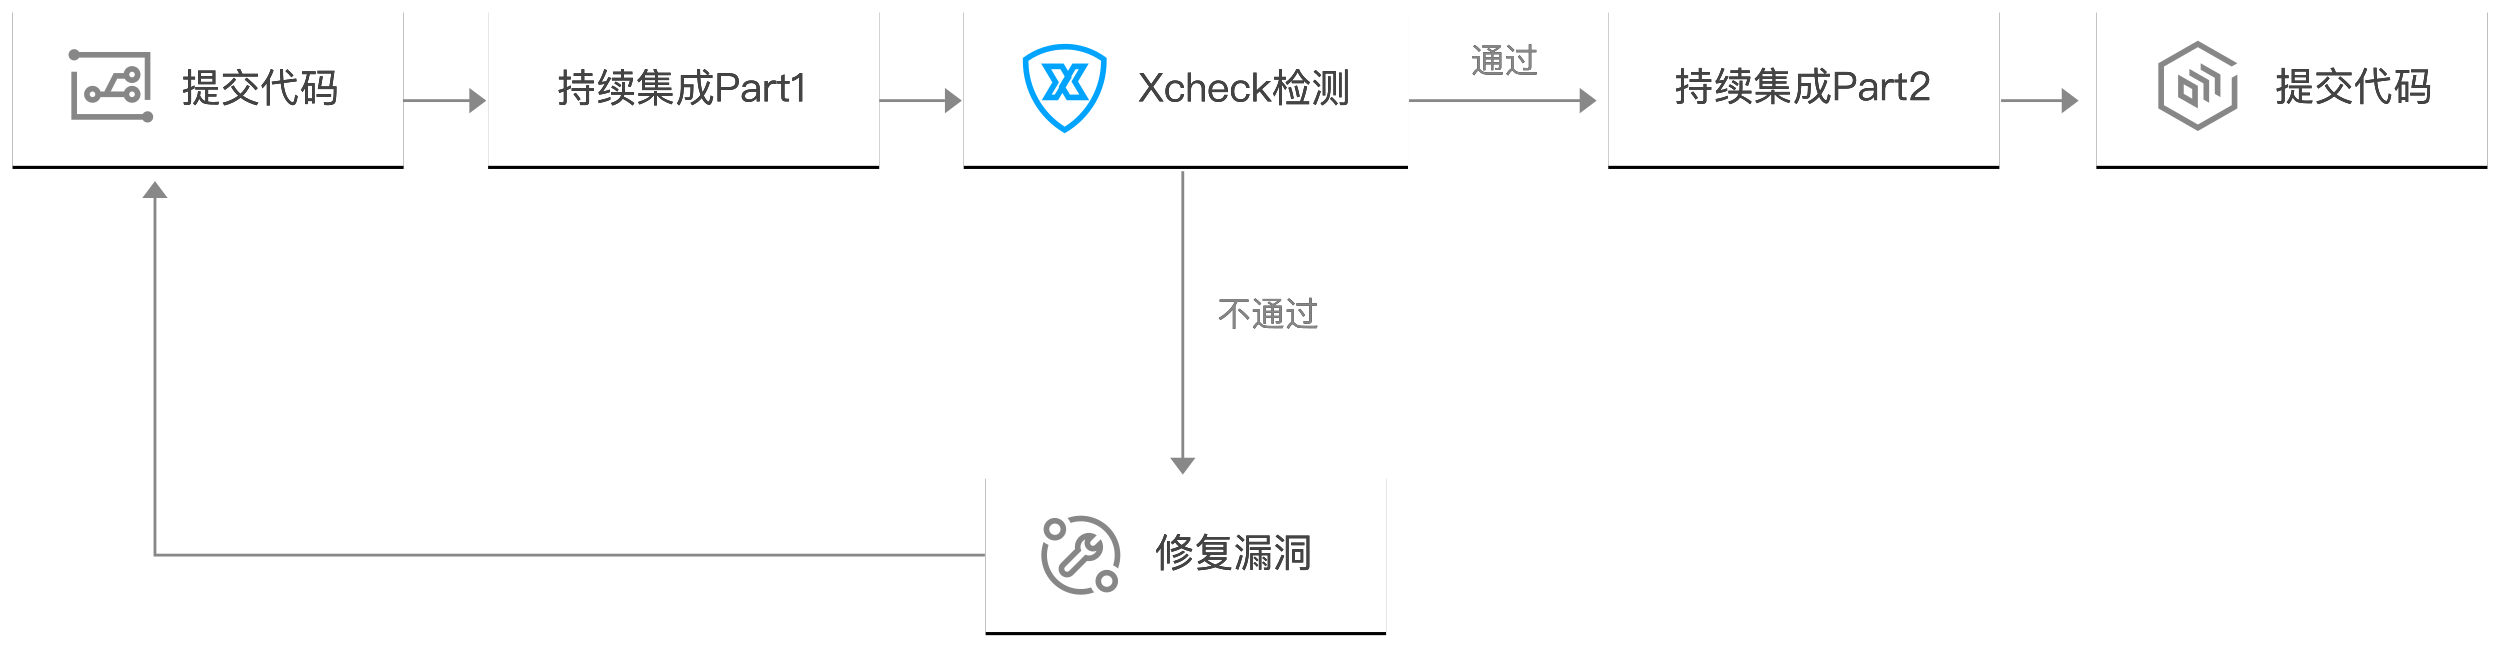<?xml version="1.0" encoding="UTF-8"?>
<svg width="799px" height="207px" viewBox="0 0 799 207" version="1.1" xmlns="http://www.w3.org/2000/svg" xmlns:xlink="http://www.w3.org/1999/xlink">
    <title>xcheck 场景2</title>
    <defs>
        <rect id="path-1" x="0" y="0" width="125" height="50"></rect>
        <filter x="-5.2%" y="-11.0%" width="110.4%" height="126.0%" filterUnits="objectBoundingBox" id="filter-2">
            <feOffset dx="0" dy="1" in="SourceAlpha" result="shadowOffsetOuter1"></feOffset>
            <feGaussianBlur stdDeviation="2" in="shadowOffsetOuter1" result="shadowBlurOuter1"></feGaussianBlur>
            <feColorMatrix values="0 0 0 0 0   0 0 0 0 0   0 0 0 0 0  0 0 0 0.3 0" type="matrix" in="shadowBlurOuter1"></feColorMatrix>
        </filter>
        <rect id="path-3" x="0" y="0" width="128" height="50"></rect>
        <filter x="-5.1%" y="-11.0%" width="110.2%" height="126.0%" filterUnits="objectBoundingBox" id="filter-4">
            <feOffset dx="0" dy="1" in="SourceAlpha" result="shadowOffsetOuter1"></feOffset>
            <feGaussianBlur stdDeviation="2" in="shadowOffsetOuter1" result="shadowBlurOuter1"></feGaussianBlur>
            <feColorMatrix values="0 0 0 0 0   0 0 0 0 0   0 0 0 0 0  0 0 0 0.3 0" type="matrix" in="shadowBlurOuter1"></feColorMatrix>
        </filter>
        <path d="M5.482,8.365 C6.707,8.061 7.755,7.67 8.639,7.19 C9.46,7.645 10.483,8.024 11.709,8.327 L12.062,7.48 C11.09,7.253 10.243,6.975 9.511,6.647 C10.357,6.041 10.989,5.321 11.405,4.487 L11.405,3.704 L7.793,3.704 C7.945,3.401 8.084,3.085 8.197,2.757 L7.313,2.643 C6.934,3.704 6.227,4.601 5.191,5.333 L5.709,6.015 C6.012,5.788 6.29,5.561 6.555,5.308 C6.858,5.788 7.288,6.243 7.818,6.647 C7.06,7 6.164,7.304 5.141,7.544 L5.482,8.365 Z M2.88,14.276 L2.88,5.725 C3.322,4.891 3.688,3.994 3.991,3.047 L3.183,2.668 C2.615,4.626 1.705,6.356 0.455,7.872 L0.72,8.781 C1.187,8.276 1.617,7.733 2.008,7.165 L2.008,14.276 L2.88,14.276 Z M8.652,6.192 C7.983,5.763 7.477,5.27 7.124,4.702 C7.162,4.651 7.199,4.588 7.25,4.538 L10.42,4.538 C9.991,5.169 9.41,5.712 8.652,6.192 Z M4.825,12.053 L4.825,4.904 L4.004,4.904 L4.004,12.053 L4.825,12.053 Z M6.176,10.259 C7.035,9.981 7.73,9.703 8.26,9.426 C8.753,9.16 9.233,8.832 9.713,8.428 L9.056,8.011 C8.627,8.339 8.172,8.63 7.667,8.882 C7.086,9.148 6.442,9.362 5.734,9.539 L6.176,10.259 Z M6.416,12.128 C8.374,11.573 9.852,10.676 10.862,9.413 L10.256,8.946 C9.321,10.057 7.919,10.865 6.05,11.358 L6.416,12.128 Z M5.911,14.351 C7.124,14.023 8.298,13.53 9.435,12.899 C10.572,12.242 11.418,11.472 11.974,10.6 L11.33,10.12 C10.698,10.954 9.928,11.636 9.031,12.154 C8.134,12.684 6.972,13.139 5.532,13.518 L5.911,14.351 Z M13.995,14.276 C16.117,14.149 17.91,13.821 19.401,13.265 C20.84,13.821 22.495,14.137 24.339,14.225 L24.554,13.392 C23.063,13.341 21.699,13.139 20.487,12.785 C21.522,12.255 22.356,11.598 22.988,10.79 L22.988,10.133 L17.329,10.133 C17.556,9.855 17.771,9.577 17.961,9.274 L22.962,9.274 L22.962,5.283 L15.536,5.283 C15.75,5.005 15.952,4.714 16.142,4.411 L23.948,4.411 L23.948,3.615 L16.559,3.615 C16.685,3.325 16.799,3.022 16.9,2.719 L16.003,2.567 C15.536,3.982 14.651,5.169 13.351,6.154 L13.894,6.862 C14.449,6.445 14.929,5.99 15.359,5.497 L15.359,9.274 L16.975,9.274 C16.293,10.183 15.232,10.929 13.78,11.51 L14.247,12.28 C14.904,11.977 15.498,11.636 16.016,11.282 C16.698,11.876 17.468,12.381 18.327,12.798 C17.026,13.177 15.46,13.404 13.628,13.48 L13.995,14.276 Z M22.078,6.925 L16.256,6.925 L16.256,6.003 L22.078,6.003 L22.078,6.925 Z M22.078,8.541 L16.256,8.541 L16.256,7.607 L22.078,7.607 L22.078,8.541 Z M19.413,12.432 C18.39,12.027 17.481,11.51 16.672,10.878 L21.864,10.878 C21.245,11.497 20.424,12.015 19.413,12.432 Z M28.141,5.169 L28.747,4.563 C28.229,4.007 27.598,3.439 26.84,2.87 L26.246,3.426 C27.042,4.045 27.674,4.626 28.141,5.169 Z M28.709,14.314 C29.657,12.52 30.137,10.373 30.149,7.872 L30.149,5.952 L36.742,5.952 L36.742,3.161 L29.316,3.161 L29.316,7.872 C29.303,10.247 28.873,12.192 28.04,13.695 L28.709,14.314 Z M35.896,5.182 L30.149,5.182 L30.149,3.944 L35.896,3.944 L35.896,5.182 Z M27.711,8.264 L28.33,7.645 C27.8,7.076 27.156,6.508 26.398,5.94 L25.792,6.508 C26.6,7.127 27.244,7.708 27.711,8.264 Z M31.362,14.149 L31.362,9.463 L33.345,9.463 L33.345,14.074 L34.128,14.074 L34.128,9.463 L36.174,9.463 L36.174,13.025 C36.174,13.303 36.06,13.442 35.833,13.442 L34.898,13.417 L35.088,14.124 L36.111,14.124 C36.667,14.124 36.944,13.834 36.944,13.253 L36.944,8.731 L34.128,8.731 L34.128,7.733 L37.083,7.733 L37.083,6.937 L30.465,6.937 L30.465,7.733 L33.345,7.733 L33.345,8.731 L30.616,8.731 L30.616,14.149 L31.362,14.149 Z M26.739,14.086 C27.257,12.697 27.724,11.206 28.154,9.64 L27.37,9.325 C26.966,10.828 26.474,12.293 25.905,13.72 L26.739,14.086 Z M32.738,11.396 L33.168,10.966 C32.865,10.613 32.498,10.259 32.069,9.906 L31.627,10.322 C32.094,10.701 32.461,11.068 32.738,11.396 Z M35.555,11.345 L35.984,10.916 C35.681,10.575 35.302,10.247 34.86,9.918 L34.431,10.335 C34.898,10.689 35.277,11.03 35.555,11.345 Z M35.467,12.949 L35.896,12.52 C35.593,12.166 35.239,11.813 34.81,11.459 L34.38,11.876 C34.835,12.255 35.201,12.608 35.467,12.949 Z M32.688,13.114 L33.117,12.684 C32.827,12.318 32.473,11.952 32.056,11.598 L31.614,12.015 C32.069,12.394 32.435,12.76 32.688,13.114 Z M40.873,5.27 L41.491,4.651 C40.91,4.058 40.19,3.464 39.332,2.87 L38.7,3.464 C39.622,4.108 40.342,4.714 40.873,5.27 Z M42.856,14.225 L42.856,4.032 L48.577,4.032 L48.577,12.811 C48.577,13.152 48.35,13.328 47.895,13.328 L46.392,13.291 L46.619,14.187 L48.211,14.187 C49.044,14.187 49.461,13.783 49.461,13 L49.461,3.186 L41.971,3.186 L41.971,14.225 L42.856,14.225 Z M47.87,6.243 L47.87,5.422 L43.664,5.422 L43.664,6.243 L47.87,6.243 Z M40.607,8.301 L41.226,7.67 C40.67,7.064 39.976,6.457 39.142,5.851 L38.523,6.445 C39.407,7.102 40.102,7.72 40.607,8.301 Z M47.504,11.762 L47.504,7.518 L43.992,7.518 L43.992,11.762 L47.504,11.762 Z M46.695,10.979 L44.813,10.979 L44.813,8.314 L46.695,8.314 L46.695,10.979 Z M39.395,14.124 C40.153,12.722 40.835,11.232 41.441,9.64 L40.633,9.325 C40.039,10.84 39.344,12.318 38.536,13.758 L39.395,14.124 Z" id="path-5"></path>
        <rect id="path-6" x="0" y="0" width="125" height="50"></rect>
        <filter x="-5.2%" y="-11.0%" width="110.4%" height="126.0%" filterUnits="objectBoundingBox" id="filter-7">
            <feOffset dx="0" dy="1" in="SourceAlpha" result="shadowOffsetOuter1"></feOffset>
            <feGaussianBlur stdDeviation="2" in="shadowOffsetOuter1" result="shadowBlurOuter1"></feGaussianBlur>
            <feColorMatrix values="0 0 0 0 0   0 0 0 0 0   0 0 0 0 0  0 0 0 0.3 0" type="matrix" in="shadowBlurOuter1"></feColorMatrix>
        </filter>
        <rect id="path-8" x="0" y="0" width="125" height="50"></rect>
        <filter x="-5.2%" y="-11.0%" width="110.4%" height="126.0%" filterUnits="objectBoundingBox" id="filter-9">
            <feOffset dx="0" dy="1" in="SourceAlpha" result="shadowOffsetOuter1"></feOffset>
            <feGaussianBlur stdDeviation="2" in="shadowOffsetOuter1" result="shadowBlurOuter1"></feGaussianBlur>
            <feColorMatrix values="0 0 0 0 0   0 0 0 0 0   0 0 0 0 0  0 0 0 0.3 0" type="matrix" in="shadowBlurOuter1"></feColorMatrix>
        </filter>
        <rect id="path-10" x="0" y="0" width="125" height="50"></rect>
        <filter x="-5.2%" y="-11.0%" width="110.4%" height="126.0%" filterUnits="objectBoundingBox" id="filter-11">
            <feOffset dx="0" dy="1" in="SourceAlpha" result="shadowOffsetOuter1"></feOffset>
            <feGaussianBlur stdDeviation="2" in="shadowOffsetOuter1" result="shadowBlurOuter1"></feGaussianBlur>
            <feColorMatrix values="0 0 0 0 0   0 0 0 0 0   0 0 0 0 0  0 0 0 0.3 0" type="matrix" in="shadowBlurOuter1"></feColorMatrix>
        </filter>
        <rect id="path-12" x="0" y="0" width="142" height="50"></rect>
        <filter x="-4.6%" y="-11.0%" width="109.2%" height="126.0%" filterUnits="objectBoundingBox" id="filter-13">
            <feOffset dx="0" dy="1" in="SourceAlpha" result="shadowOffsetOuter1"></feOffset>
            <feGaussianBlur stdDeviation="2" in="shadowOffsetOuter1" result="shadowBlurOuter1"></feGaussianBlur>
            <feColorMatrix values="0 0 0 0 0   0 0 0 0 0   0 0 0 0 0  0 0 0 0.3 0" type="matrix" in="shadowBlurOuter1"></feColorMatrix>
        </filter>
        <path d="M2.976,14.562 C3.696,14.562 4.062,14.196 4.062,13.489 L4.062,9.763 C4.428,9.586 4.795,9.409 5.148,9.22 L5.148,8.298 C4.795,8.5 4.428,8.677 4.062,8.853 L4.062,6.391 L5.338,6.391 L5.338,5.519 L4.062,5.519 L4.062,3.132 L3.127,3.132 L3.127,5.519 L1.599,5.519 L1.599,6.391 L3.127,6.391 L3.127,9.245 C2.572,9.46 2.016,9.637 1.447,9.775 L1.662,10.685 C2.155,10.533 2.647,10.357 3.127,10.167 L3.127,13.249 C3.127,13.565 2.963,13.729 2.66,13.729 C2.332,13.729 2.003,13.704 1.65,13.678 L1.839,14.562 L2.976,14.562 Z M11.83,7.919 L11.83,3.536 L6.323,3.536 L6.323,7.919 L11.83,7.919 Z M10.946,5.38 L7.207,5.38 L7.207,4.281 L10.946,4.281 L10.946,5.38 Z M10.946,7.174 L7.207,7.174 L7.207,6.087 L10.946,6.087 L10.946,7.174 Z M5.388,14.651 C5.931,13.994 6.348,13.274 6.651,12.491 C7.03,13.198 7.472,13.678 7.952,13.931 C8.558,14.234 9.695,14.398 11.362,14.411 C11.767,14.411 12.234,14.424 12.739,14.424 L12.992,13.539 C12.524,13.577 11.956,13.603 11.299,13.603 C10.605,13.603 10.011,13.565 9.506,13.489 L9.506,11.86 L12.146,11.86 L12.146,11.039 L9.506,11.039 L9.506,9.611 L12.663,9.611 L12.663,8.803 L5.439,8.803 L5.439,9.611 L8.634,9.611 L8.634,13.299 C8.521,13.262 8.42,13.224 8.331,13.186 C7.801,12.946 7.333,12.403 6.929,11.556 C7.03,11.127 7.093,10.698 7.119,10.243 L6.31,10.154 C6.209,11.594 5.679,12.908 4.719,14.07 L5.388,14.651 Z M25.433,5.468 L25.433,4.597 L20.456,4.597 C20.229,4.016 19.976,3.485 19.724,3.006 L18.713,3.182 C18.991,3.612 19.244,4.079 19.471,4.597 L14.255,4.597 L14.255,5.468 L25.433,5.468 Z M24.688,9.839 L25.357,9.169 C24.41,8.058 23.235,6.959 21.833,5.847 L21.214,6.441 C22.692,7.654 23.854,8.778 24.688,9.839 Z M14.861,9.725 C16.276,8.79 17.463,7.691 18.423,6.441 L17.766,5.86 C16.819,7.047 15.657,8.07 14.28,8.955 L14.861,9.725 Z M14.735,14.701 C16.756,14.171 18.473,13.337 19.888,12.201 C21.252,13.262 22.957,14.07 25.003,14.651 L25.572,13.805 C23.601,13.299 21.947,12.567 20.583,11.582 C21.454,10.735 22.187,9.738 22.793,8.576 L21.959,8.209 C21.416,9.27 20.709,10.192 19.85,11.001 C18.953,10.23 18.221,9.333 17.665,8.298 L16.882,8.74 C17.476,9.801 18.233,10.761 19.156,11.594 C17.829,12.605 16.175,13.363 14.179,13.868 L14.735,14.701 Z M29.209,14.701 L29.209,6.163 C29.702,5.317 30.106,4.408 30.435,3.448 L29.588,3.043 C28.957,5.014 27.959,6.769 26.57,8.298 L26.86,9.245 C27.365,8.715 27.845,8.171 28.275,7.59 L28.275,14.701 L29.209,14.701 Z M36.636,14.613 C36.977,14.6 37.268,14.411 37.495,14.045 C37.773,13.539 37.988,12.769 38.152,11.733 L37.356,11.279 C37.179,12.87 36.927,13.678 36.586,13.691 C36.156,13.678 35.689,13.337 35.196,12.655 C34.653,11.923 34.236,10.912 33.933,9.599 C33.807,9.018 33.706,8.323 33.63,7.515 L37.798,6.984 L37.659,6.113 L33.554,6.63 C33.479,5.607 33.441,4.42 33.441,3.069 L32.506,3.069 C32.519,4.458 32.569,5.683 32.658,6.744 L29.854,7.11 L29.993,7.982 L32.733,7.628 C32.822,8.563 32.948,9.333 33.112,9.965 C33.466,11.38 33.996,12.529 34.716,13.413 C35.373,14.209 36.017,14.613 36.636,14.613 Z M36.144,5.696 L36.775,5.077 C36.245,4.445 35.588,3.801 34.817,3.157 L34.236,3.725 C35.045,4.42 35.689,5.077 36.144,5.696 Z M47.852,14.6 C48.964,14.6 49.684,14.36 50.037,13.906 C50.366,13.426 50.542,11.67 50.542,8.613 L49.204,8.613 L49.898,3.624 L44.467,3.624 L44.467,4.483 L48.913,4.483 L48.282,8.613 L45.604,8.613 L46.16,5.431 L45.263,5.367 L44.581,9.46 L49.684,9.46 C49.684,11.481 49.583,12.706 49.38,13.135 C49.191,13.539 48.61,13.754 47.637,13.754 C47.41,13.754 47.019,13.729 46.463,13.678 L46.715,14.562 C47.12,14.588 47.499,14.6 47.852,14.6 Z M41.36,14.259 L41.36,13.299 L42.724,13.299 L42.724,14.019 L43.558,14.019 L43.558,7.527 L41.234,7.527 C41.562,6.643 41.802,5.696 41.979,4.685 L43.886,4.685 L43.886,3.801 L39.579,3.801 L39.579,4.685 L41.12,4.685 C40.817,6.567 40.185,8.247 39.225,9.712 L39.68,10.445 C39.983,10.015 40.261,9.573 40.514,9.119 L40.514,14.259 L41.36,14.259 Z M42.724,12.478 L41.36,12.478 L41.36,8.361 L42.724,8.361 L42.724,12.478 Z M48.812,11.923 L48.812,11.064 L44.189,11.064 L44.189,11.923 L48.812,11.923 Z" id="path-14"></path>
        <path d="M2.084,14.149 C2.804,14.149 3.17,13.783 3.17,13.076 L3.17,9.35 C3.537,9.173 3.903,8.996 4.257,8.807 L4.257,7.885 C3.903,8.087 3.537,8.264 3.17,8.44 L3.17,5.977 L4.446,5.977 L4.446,5.106 L3.17,5.106 L3.17,2.719 L2.236,2.719 L2.236,5.106 L0.707,5.106 L0.707,5.977 L2.236,5.977 L2.236,8.832 C1.68,9.047 1.124,9.223 0.556,9.362 L0.77,10.272 C1.263,10.12 1.756,9.943 2.236,9.754 L2.236,12.836 C2.236,13.152 2.071,13.316 1.768,13.316 C1.44,13.316 1.111,13.291 0.758,13.265 L0.947,14.149 L2.084,14.149 Z M10.938,7.506 L10.938,3.123 L5.431,3.123 L5.431,7.506 L10.938,7.506 Z M10.054,4.967 L6.315,4.967 L6.315,3.868 L10.054,3.868 L10.054,4.967 Z M10.054,6.76 L6.315,6.76 L6.315,5.674 L10.054,5.674 L10.054,6.76 Z M4.496,14.238 C5.04,13.581 5.456,12.861 5.76,12.078 C6.138,12.785 6.581,13.265 7.06,13.518 C7.667,13.821 8.804,13.985 10.471,13.998 C10.875,13.998 11.342,14.01 11.847,14.01 L12.1,13.126 C11.633,13.164 11.064,13.189 10.408,13.189 C9.713,13.189 9.119,13.152 8.614,13.076 L8.614,11.446 L11.254,11.446 L11.254,10.625 L8.614,10.625 L8.614,9.198 L11.772,9.198 L11.772,8.39 L4.547,8.39 L4.547,9.198 L7.743,9.198 L7.743,12.886 C7.629,12.848 7.528,12.811 7.439,12.773 C6.909,12.533 6.442,11.99 6.037,11.143 C6.138,10.714 6.202,10.284 6.227,9.83 L5.419,9.741 C5.317,11.181 4.787,12.495 3.827,13.657 L4.496,14.238 Z M24.541,5.055 L24.541,4.184 L19.565,4.184 C19.337,3.603 19.085,3.072 18.832,2.592 L17.822,2.769 C18.1,3.199 18.352,3.666 18.58,4.184 L13.363,4.184 L13.363,5.055 L24.541,5.055 Z M23.796,9.426 L24.465,8.756 C23.518,7.645 22.343,6.546 20.941,5.434 L20.323,6.028 C21.8,7.24 22.962,8.365 23.796,9.426 Z M13.969,9.312 C15.384,8.377 16.571,7.278 17.531,6.028 L16.874,5.447 C15.927,6.634 14.765,7.657 13.388,8.541 L13.969,9.312 Z M13.843,14.288 C15.864,13.758 17.582,12.924 18.996,11.787 C20.36,12.848 22.066,13.657 24.112,14.238 L24.68,13.392 C22.71,12.886 21.055,12.154 19.691,11.169 C20.563,10.322 21.295,9.325 21.901,8.162 L21.068,7.796 C20.525,8.857 19.817,9.779 18.958,10.588 C18.062,9.817 17.329,8.92 16.773,7.885 L15.99,8.327 C16.584,9.388 17.342,10.348 18.264,11.181 C16.938,12.192 15.283,12.949 13.287,13.455 L13.843,14.288 Z M28.318,14.288 L28.318,5.75 C28.81,4.904 29.215,3.994 29.543,3.034 L28.697,2.63 C28.065,4.601 27.067,6.356 25.678,7.885 L25.968,8.832 C26.474,8.301 26.954,7.758 27.383,7.177 L27.383,14.288 L28.318,14.288 Z M35.745,14.2 C36.086,14.187 36.376,13.998 36.603,13.632 C36.881,13.126 37.096,12.356 37.26,11.32 L36.464,10.865 C36.288,12.457 36.035,13.265 35.694,13.278 C35.265,13.265 34.797,12.924 34.305,12.242 C33.762,11.51 33.345,10.499 33.042,9.186 C32.915,8.605 32.814,7.91 32.738,7.102 L36.907,6.571 L36.768,5.7 L32.663,6.217 C32.587,5.194 32.549,4.007 32.549,2.656 L31.614,2.656 C31.627,4.045 31.677,5.27 31.766,6.331 L28.962,6.697 L29.101,7.569 L31.842,7.215 C31.93,8.15 32.056,8.92 32.221,9.552 C32.574,10.966 33.105,12.116 33.825,13 C34.481,13.796 35.126,14.2 35.745,14.2 Z M35.252,5.283 L35.883,4.664 C35.353,4.032 34.696,3.388 33.926,2.744 L33.345,3.312 C34.153,4.007 34.797,4.664 35.252,5.283 Z M46.96,14.187 C48.072,14.187 48.792,13.947 49.146,13.493 C49.474,13.013 49.651,11.257 49.651,8.2 L48.312,8.2 L49.007,3.211 L43.575,3.211 L43.575,4.07 L48.021,4.07 L47.39,8.2 L44.712,8.2 L45.268,5.017 L44.371,4.954 L43.689,9.047 L48.792,9.047 C48.792,11.068 48.691,12.293 48.489,12.722 C48.299,13.126 47.718,13.341 46.746,13.341 C46.518,13.341 46.127,13.316 45.571,13.265 L45.824,14.149 C46.228,14.175 46.607,14.187 46.96,14.187 Z M40.468,13.846 L40.468,12.886 L41.832,12.886 L41.832,13.606 L42.666,13.606 L42.666,7.114 L40.342,7.114 C40.67,6.23 40.91,5.283 41.087,4.272 L42.994,4.272 L42.994,3.388 L38.687,3.388 L38.687,4.272 L40.228,4.272 C39.925,6.154 39.294,7.834 38.334,9.299 L38.788,10.032 C39.092,9.602 39.369,9.16 39.622,8.706 L39.622,13.846 L40.468,13.846 Z M41.832,12.065 L40.468,12.065 L40.468,7.948 L41.832,7.948 L41.832,12.065 Z M47.92,11.51 L47.92,10.651 L43.298,10.651 L43.298,11.51 L47.92,11.51 Z" id="path-15"></path>
        <path d="M12.802,7.603 L12.802,6.744 L9.733,6.744 L9.733,5.266 L12.322,5.266 L12.322,4.445 L9.733,4.445 L9.733,3.132 L8.836,3.132 L8.836,4.445 L6.361,4.445 L6.361,5.266 L8.836,5.266 L8.836,6.744 L5.906,6.744 L5.906,7.603 L12.802,7.603 Z M3.001,14.562 C3.721,14.562 4.087,14.184 4.087,13.426 L4.087,9.839 C4.542,9.649 4.984,9.447 5.413,9.22 L5.413,8.285 C4.984,8.512 4.542,8.727 4.087,8.929 L4.087,6.391 L5.401,6.391 L5.401,5.519 L4.087,5.519 L4.087,3.258 L3.19,3.258 L3.19,5.519 L1.637,5.519 L1.637,6.391 L3.19,6.391 L3.19,9.283 C2.635,9.485 2.079,9.649 1.498,9.788 L1.725,10.698 C2.205,10.546 2.698,10.382 3.19,10.205 L3.19,13.198 C3.19,13.565 3.014,13.754 2.685,13.754 C2.369,13.754 2.041,13.729 1.7,13.691 L1.89,14.562 L3.001,14.562 Z M10.15,14.588 C10.882,14.588 11.261,14.209 11.261,13.464 L11.261,10.066 L12.815,10.066 L12.815,9.22 L11.261,9.22 L11.261,8.247 L10.352,8.247 L10.352,9.22 L5.704,9.22 L5.704,10.066 L10.352,10.066 L10.352,13.236 C10.352,13.577 10.175,13.754 9.822,13.754 C9.329,13.754 8.811,13.729 8.268,13.704 L8.47,14.588 L10.15,14.588 Z M7.813,13.198 L8.533,12.693 C8.18,12.112 7.674,11.43 7.018,10.66 L6.285,11.102 C6.929,11.872 7.434,12.567 7.813,13.198 Z M24.561,8.828 C24.865,8.045 25.105,7.249 25.281,6.441 L25.281,5.873 L22.389,5.873 L22.389,4.723 L25.105,4.723 L25.105,3.902 L22.389,3.902 L22.389,3.069 L21.505,3.069 L21.505,3.902 L18.966,3.902 L18.966,4.723 L21.505,4.723 L21.505,5.873 L18.575,5.873 L18.575,6.706 L24.347,6.706 C24.17,7.388 23.955,8.02 23.69,8.576 L24.561,8.828 Z M14.507,11.279 C15.581,11.127 16.705,10.862 17.892,10.458 L17.892,9.637 C17.135,9.914 16.364,10.129 15.606,10.281 C16.314,9.422 17.223,7.969 18.322,5.948 L17.488,5.633 C17.248,6.1 17.021,6.542 16.794,6.959 C16.263,7.06 15.745,7.148 15.227,7.211 C15.834,6.264 16.427,5.001 17.008,3.435 L16.149,3.094 C15.695,4.534 15.152,5.822 14.533,6.946 C14.419,7.11 14.293,7.224 14.154,7.275 L14.381,8.108 C15.038,8.007 15.695,7.906 16.339,7.792 C15.682,8.917 15.126,9.712 14.672,10.192 C14.558,10.306 14.419,10.394 14.255,10.445 L14.507,11.279 Z M21.113,8.853 L21.543,8.209 C21,7.755 20.406,7.363 19.762,7.06 L19.358,7.666 C19.951,7.944 20.532,8.348 21.113,8.853 Z M18.751,14.727 C20.141,14.285 21.139,13.678 21.757,12.908 C21.833,12.794 21.922,12.681 21.997,12.554 C23.084,13.11 24.157,13.83 25.218,14.714 L25.723,13.931 C24.7,13.148 23.564,12.466 22.326,11.885 C22.402,11.683 22.465,11.481 22.528,11.253 L25.635,11.253 L25.635,10.42 L22.692,10.42 C22.717,10.142 22.743,9.864 22.755,9.561 L22.755,7.224 L21.871,7.224 L21.871,9.561 C21.858,9.851 21.833,10.142 21.795,10.42 L18.297,10.42 L18.297,11.253 L21.593,11.253 C21.467,11.632 21.29,11.986 21.063,12.302 C20.532,12.984 19.598,13.527 18.246,13.931 L18.751,14.727 Z M20.267,10.255 L20.696,9.586 C20.115,9.106 19.484,8.689 18.789,8.361 L18.36,8.98 C19.017,9.296 19.648,9.725 20.267,10.255 Z M14.343,13.969 C15.733,13.691 16.97,13.325 18.069,12.87 L18.069,12.011 C16.97,12.466 15.695,12.819 14.23,13.085 L14.343,13.969 Z M37.546,9.788 L37.546,9.018 L33.289,9.018 L33.289,8.121 L36.838,8.121 L36.838,7.414 L33.289,7.414 L33.289,6.58 L36.838,6.58 L36.838,5.873 L33.289,5.873 L33.289,5.014 L37.306,5.014 L37.306,4.256 L33.226,4.256 C33.062,3.801 32.898,3.384 32.721,3.018 L31.786,3.17 C31.988,3.498 32.165,3.864 32.342,4.256 L29.614,4.256 C29.765,3.94 29.917,3.612 30.043,3.271 L29.197,3.056 C28.641,4.42 27.807,5.607 26.683,6.618 L27.201,7.325 C27.58,6.972 27.934,6.618 28.262,6.239 L28.262,9.788 L37.546,9.788 Z M32.392,5.873 L29.108,5.873 L29.108,5.115 L29.172,5.014 L32.392,5.014 L32.392,5.873 Z M32.392,7.414 L29.108,7.414 L29.108,6.58 L32.392,6.58 L32.392,7.414 Z M32.392,9.018 L29.108,9.018 L29.108,8.121 L32.392,8.121 L32.392,9.018 Z M32.961,14.689 L32.961,11.607 L33.201,11.607 C34.085,12.731 35.563,13.64 37.659,14.348 L38.051,13.539 C36.27,13.059 34.944,12.415 34.085,11.607 L37.912,11.607 L37.912,10.786 L32.961,10.786 L32.961,10.129 L32.051,10.129 L32.051,10.786 L27.024,10.786 L27.024,11.607 L30.915,11.607 C30.182,12.352 28.843,13.022 26.898,13.615 L27.378,14.398 C29.538,13.615 31.016,12.681 31.811,11.607 L32.051,11.607 L32.051,14.689 L32.961,14.689 Z M40.046,14.676 C40.981,13.312 41.486,11.493 41.537,9.232 L41.537,8.853 L43.722,8.853 C43.697,10.243 43.659,11.152 43.583,11.582 C43.507,11.935 43.33,12.125 43.053,12.137 C42.712,12.137 42.295,12.125 41.802,12.1 L42.08,12.921 C42.484,12.946 42.85,12.971 43.154,12.971 C43.785,12.946 44.177,12.668 44.341,12.125 C44.505,11.506 44.606,10.129 44.631,7.995 L41.537,7.995 L41.537,5.898 L45.869,5.898 C45.97,7.477 46.147,8.803 46.425,9.864 C46.564,10.407 46.728,10.912 46.905,11.38 C46.033,12.478 44.96,13.312 43.697,13.88 L44.202,14.638 C45.389,14.108 46.425,13.337 47.309,12.302 C47.499,12.693 47.713,13.047 47.941,13.35 C48.547,14.108 49.115,14.487 49.646,14.487 C50.214,14.487 50.644,13.64 50.947,11.961 L50.126,11.506 C49.936,12.807 49.721,13.464 49.494,13.476 C49.242,13.476 48.9,13.173 48.484,12.567 C48.282,12.276 48.092,11.923 47.915,11.519 C48.724,10.382 49.38,8.967 49.886,7.3 L49.065,6.946 C48.673,8.298 48.168,9.485 47.536,10.495 C47.448,10.218 47.36,9.927 47.284,9.611 C47.056,8.702 46.892,7.464 46.804,5.898 L50.694,5.898 L50.694,5.026 L49.153,5.026 L49.734,4.445 C49.305,3.978 48.787,3.511 48.181,3.056 L47.6,3.612 C48.244,4.104 48.749,4.572 49.128,5.026 L46.766,5.026 C46.741,4.42 46.728,3.776 46.728,3.069 L45.793,3.069 C45.793,3.751 45.806,4.395 45.831,5.026 L40.615,5.026 L40.615,9.232 C40.577,11.291 40.16,12.895 39.352,14.057 L40.046,14.676 Z M53.359,13.413 L53.359,9.725 L55.999,9.725 C58.07,9.725 59.119,8.828 59.119,7.047 C59.119,5.279 58.083,4.395 56.012,4.395 L52.323,4.395 L52.323,13.413 L53.359,13.413 Z M55.948,8.828 L53.359,8.828 L53.359,5.292 L55.948,5.292 C56.668,5.292 57.199,5.431 57.552,5.734 C57.906,5.999 58.083,6.441 58.083,7.047 C58.083,7.654 57.906,8.096 57.565,8.386 C57.211,8.677 56.681,8.828 55.948,8.828 Z M62.226,13.59 C62.832,13.59 63.375,13.451 63.855,13.186 C64.259,12.958 64.6,12.668 64.853,12.314 L64.853,13.413 L65.8,13.413 L65.8,9.22 C65.8,8.462 65.598,7.868 65.219,7.439 C64.764,6.946 64.082,6.706 63.148,6.706 C62.365,6.706 61.746,6.858 61.266,7.161 C60.735,7.489 60.394,8.007 60.255,8.689 L61.253,8.765 C61.354,8.348 61.569,8.032 61.91,7.83 C62.213,7.628 62.605,7.54 63.085,7.54 C64.221,7.54 64.79,8.083 64.79,9.182 L64.79,9.523 L63.224,9.548 C62.238,9.561 61.481,9.75 60.95,10.104 C60.344,10.483 60.053,11.039 60.053,11.784 C60.053,12.314 60.255,12.756 60.66,13.097 C61.051,13.426 61.569,13.59 62.226,13.59 Z M62.44,12.794 C62.036,12.794 61.708,12.693 61.455,12.504 C61.203,12.302 61.089,12.062 61.089,11.758 C61.089,10.811 61.822,10.331 63.287,10.306 L64.79,10.281 L64.79,10.836 C64.79,11.342 64.55,11.796 64.082,12.188 C63.602,12.592 63.059,12.794 62.44,12.794 Z M68.364,13.413 L68.364,9.952 C68.364,9.346 68.528,8.828 68.882,8.399 C69.223,7.944 69.653,7.729 70.158,7.729 C70.474,7.729 70.802,7.767 71.13,7.868 L71.13,6.858 C70.89,6.757 70.587,6.706 70.234,6.706 C69.779,6.706 69.387,6.845 69.046,7.123 C68.768,7.338 68.541,7.641 68.364,8.02 L68.364,6.883 L67.366,6.883 L67.366,13.413 L68.364,13.413 Z M75.172,13.413 L75.172,12.567 L74.338,12.567 C74.111,12.567 73.947,12.504 73.858,12.403 C73.757,12.302 73.72,12.125 73.72,11.885 L73.72,7.729 L75.336,7.729 L75.336,6.883 L73.72,6.883 L73.72,4.774 L72.722,5.191 L72.722,6.883 L71.408,6.883 L71.408,7.729 L72.722,7.729 L72.722,11.885 C72.722,12.377 72.823,12.744 73.038,12.996 C73.265,13.274 73.656,13.413 74.187,13.413 L75.172,13.413 Z M79.391,13.413 L79.391,4.395 L78.582,4.395 C78.279,4.736 77.926,5.039 77.496,5.317 C77.067,5.57 76.637,5.746 76.233,5.86 L76.233,6.896 C77.079,6.643 77.787,6.239 78.355,5.658 L78.355,13.413 L79.391,13.413 Z" id="path-16"></path>
        <path d="M11.911,7.19 L11.911,6.331 L8.841,6.331 L8.841,4.853 L11.431,4.853 L11.431,4.032 L8.841,4.032 L8.841,2.719 L7.945,2.719 L7.945,4.032 L5.469,4.032 L5.469,4.853 L7.945,4.853 L7.945,6.331 L5.014,6.331 L5.014,7.19 L11.911,7.19 Z M2.109,14.149 C2.829,14.149 3.196,13.77 3.196,13.013 L3.196,9.426 C3.65,9.236 4.092,9.034 4.522,8.807 L4.522,7.872 C4.092,8.099 3.65,8.314 3.196,8.516 L3.196,5.977 L4.509,5.977 L4.509,5.106 L3.196,5.106 L3.196,2.845 L2.299,2.845 L2.299,5.106 L0.745,5.106 L0.745,5.977 L2.299,5.977 L2.299,8.87 C1.743,9.072 1.187,9.236 0.606,9.375 L0.834,10.284 C1.314,10.133 1.806,9.969 2.299,9.792 L2.299,12.785 C2.299,13.152 2.122,13.341 1.794,13.341 C1.478,13.341 1.149,13.316 0.808,13.278 L0.998,14.149 L2.109,14.149 Z M9.258,14.175 C9.991,14.175 10.37,13.796 10.37,13.051 L10.37,9.653 L11.923,9.653 L11.923,8.807 L10.37,8.807 L10.37,7.834 L9.46,7.834 L9.46,8.807 L4.812,8.807 L4.812,9.653 L9.46,9.653 L9.46,12.823 C9.46,13.164 9.283,13.341 8.93,13.341 C8.437,13.341 7.919,13.316 7.376,13.291 L7.578,14.175 L9.258,14.175 Z M6.922,12.785 L7.641,12.28 C7.288,11.699 6.783,11.017 6.126,10.247 L5.393,10.689 C6.037,11.459 6.543,12.154 6.922,12.785 Z M23.67,8.415 C23.973,7.632 24.213,6.836 24.39,6.028 L24.39,5.46 L21.497,5.46 L21.497,4.31 L24.213,4.31 L24.213,3.489 L21.497,3.489 L21.497,2.656 L20.613,2.656 L20.613,3.489 L18.074,3.489 L18.074,4.31 L20.613,4.31 L20.613,5.46 L17.683,5.46 L17.683,6.293 L23.455,6.293 C23.278,6.975 23.063,7.607 22.798,8.162 L23.67,8.415 Z M13.616,10.865 C14.689,10.714 15.813,10.449 17.001,10.044 L17.001,9.223 C16.243,9.501 15.472,9.716 14.715,9.868 C15.422,9.009 16.331,7.556 17.43,5.535 L16.597,5.22 C16.357,5.687 16.129,6.129 15.902,6.546 C15.371,6.647 14.854,6.735 14.336,6.798 C14.942,5.851 15.536,4.588 16.117,3.022 L15.258,2.681 C14.803,4.121 14.26,5.409 13.641,6.533 C13.527,6.697 13.401,6.811 13.262,6.862 L13.489,7.695 C14.146,7.594 14.803,7.493 15.447,7.379 C14.79,8.504 14.235,9.299 13.78,9.779 C13.666,9.893 13.527,9.981 13.363,10.032 L13.616,10.865 Z M20.222,8.44 L20.651,7.796 C20.108,7.342 19.514,6.95 18.87,6.647 L18.466,7.253 C19.06,7.531 19.641,7.935 20.222,8.44 Z M17.86,14.314 C19.249,13.872 20.247,13.265 20.866,12.495 C20.941,12.381 21.03,12.267 21.106,12.141 C22.192,12.697 23.266,13.417 24.326,14.301 L24.832,13.518 C23.809,12.735 22.672,12.053 21.434,11.472 C21.51,11.27 21.573,11.068 21.636,10.84 L24.743,10.84 L24.743,10.007 L21.8,10.007 C21.826,9.729 21.851,9.451 21.864,9.148 L21.864,6.811 L20.979,6.811 L20.979,9.148 C20.967,9.438 20.941,9.729 20.904,10.007 L17.405,10.007 L17.405,10.84 L20.702,10.84 C20.575,11.219 20.398,11.573 20.171,11.889 C19.641,12.571 18.706,13.114 17.354,13.518 L17.86,14.314 Z M19.375,9.842 L19.805,9.173 C19.224,8.693 18.592,8.276 17.898,7.948 L17.468,8.567 C18.125,8.882 18.756,9.312 19.375,9.842 Z M13.452,13.556 C14.841,13.278 16.079,12.912 17.178,12.457 L17.178,11.598 C16.079,12.053 14.803,12.406 13.338,12.672 L13.452,13.556 Z M36.654,9.375 L36.654,8.605 L32.397,8.605 L32.397,7.708 L35.947,7.708 L35.947,7 L32.397,7 L32.397,6.167 L35.947,6.167 L35.947,5.46 L32.397,5.46 L32.397,4.601 L36.414,4.601 L36.414,3.843 L32.334,3.843 C32.17,3.388 32.006,2.971 31.829,2.605 L30.894,2.757 C31.096,3.085 31.273,3.451 31.45,3.843 L28.722,3.843 C28.873,3.527 29.025,3.199 29.151,2.858 L28.305,2.643 C27.749,4.007 26.916,5.194 25.792,6.205 L26.309,6.912 C26.688,6.558 27.042,6.205 27.37,5.826 L27.37,9.375 L36.654,9.375 Z M31.501,5.46 L28.217,5.46 L28.217,4.702 L28.28,4.601 L31.501,4.601 L31.501,5.46 Z M31.501,7 L28.217,7 L28.217,6.167 L31.501,6.167 L31.501,7 Z M31.501,8.605 L28.217,8.605 L28.217,7.708 L31.501,7.708 L31.501,8.605 Z M32.069,14.276 L32.069,11.194 L32.309,11.194 C33.193,12.318 34.671,13.227 36.768,13.935 L37.159,13.126 C35.378,12.646 34.052,12.002 33.193,11.194 L37.02,11.194 L37.02,10.373 L32.069,10.373 L32.069,9.716 L31.16,9.716 L31.16,10.373 L26.133,10.373 L26.133,11.194 L30.023,11.194 C29.29,11.939 27.951,12.608 26.006,13.202 L26.486,13.985 C28.646,13.202 30.124,12.267 30.92,11.194 L31.16,11.194 L31.16,14.276 L32.069,14.276 Z M39.155,14.263 C40.089,12.899 40.595,11.08 40.645,8.819 L40.645,8.44 L42.83,8.44 C42.805,9.83 42.767,10.739 42.691,11.169 C42.616,11.522 42.439,11.712 42.161,11.724 C41.82,11.724 41.403,11.712 40.91,11.686 L41.188,12.507 C41.592,12.533 41.959,12.558 42.262,12.558 C42.893,12.533 43.285,12.255 43.449,11.712 C43.613,11.093 43.714,9.716 43.74,7.581 L40.645,7.581 L40.645,5.485 L44.977,5.485 C45.078,7.064 45.255,8.39 45.533,9.451 C45.672,9.994 45.836,10.499 46.013,10.966 C45.142,12.065 44.068,12.899 42.805,13.467 L43.31,14.225 C44.497,13.695 45.533,12.924 46.417,11.889 C46.607,12.28 46.822,12.634 47.049,12.937 C47.655,13.695 48.224,14.074 48.754,14.074 C49.322,14.074 49.752,13.227 50.055,11.547 L49.234,11.093 C49.044,12.394 48.83,13.051 48.602,13.063 C48.35,13.063 48.009,12.76 47.592,12.154 C47.39,11.863 47.2,11.51 47.024,11.105 C47.832,9.969 48.489,8.554 48.994,6.887 L48.173,6.533 C47.781,7.885 47.276,9.072 46.645,10.082 C46.556,9.804 46.468,9.514 46.392,9.198 C46.165,8.289 46.001,7.051 45.912,5.485 L49.802,5.485 L49.802,4.613 L48.261,4.613 L48.842,4.032 C48.413,3.565 47.895,3.098 47.289,2.643 L46.708,3.199 C47.352,3.691 47.857,4.159 48.236,4.613 L45.874,4.613 C45.849,4.007 45.836,3.363 45.836,2.656 L44.902,2.656 C44.902,3.338 44.914,3.982 44.94,4.613 L39.723,4.613 L39.723,8.819 C39.685,10.878 39.268,12.482 38.46,13.644 L39.155,14.263 Z M52.467,13 L52.467,9.312 L55.107,9.312 C57.179,9.312 58.227,8.415 58.227,6.634 C58.227,4.866 57.191,3.982 55.12,3.982 L51.432,3.982 L51.432,13 L52.467,13 Z M55.057,8.415 L52.467,8.415 L52.467,4.879 L55.057,4.879 C55.777,4.879 56.307,5.017 56.661,5.321 C57.014,5.586 57.191,6.028 57.191,6.634 C57.191,7.24 57.014,7.683 56.673,7.973 C56.32,8.264 55.789,8.415 55.057,8.415 Z M61.334,13.177 C61.94,13.177 62.483,13.038 62.963,12.773 C63.368,12.545 63.709,12.255 63.961,11.901 L63.961,13 L64.908,13 L64.908,8.807 C64.908,8.049 64.706,7.455 64.327,7.026 C63.873,6.533 63.191,6.293 62.256,6.293 C61.473,6.293 60.854,6.445 60.374,6.748 C59.844,7.076 59.503,7.594 59.364,8.276 L60.361,8.352 C60.463,7.935 60.677,7.619 61.018,7.417 C61.321,7.215 61.713,7.127 62.193,7.127 C63.33,7.127 63.898,7.67 63.898,8.769 L63.898,9.11 L62.332,9.135 C61.347,9.148 60.589,9.337 60.058,9.691 C59.452,10.07 59.162,10.625 59.162,11.371 C59.162,11.901 59.364,12.343 59.768,12.684 C60.159,13.013 60.677,13.177 61.334,13.177 Z M61.549,12.381 C61.145,12.381 60.816,12.28 60.564,12.091 C60.311,11.889 60.197,11.649 60.197,11.345 C60.197,10.398 60.93,9.918 62.395,9.893 L63.898,9.868 L63.898,10.423 C63.898,10.929 63.658,11.383 63.191,11.775 C62.711,12.179 62.168,12.381 61.549,12.381 Z M67.472,13 L67.472,9.539 C67.472,8.933 67.637,8.415 67.99,7.986 C68.331,7.531 68.761,7.316 69.266,7.316 C69.582,7.316 69.91,7.354 70.239,7.455 L70.239,6.445 C69.999,6.344 69.695,6.293 69.342,6.293 C68.887,6.293 68.496,6.432 68.155,6.71 C67.877,6.925 67.649,7.228 67.472,7.607 L67.472,6.47 L66.475,6.47 L66.475,13 L67.472,13 Z M74.28,13 L74.28,12.154 L73.447,12.154 C73.219,12.154 73.055,12.091 72.967,11.99 C72.866,11.889 72.828,11.712 72.828,11.472 L72.828,7.316 L74.445,7.316 L74.445,6.47 L72.828,6.47 L72.828,4.361 L71.83,4.777 L71.83,6.47 L70.516,6.47 L70.516,7.316 L71.83,7.316 L71.83,11.472 C71.83,11.964 71.931,12.331 72.146,12.583 C72.373,12.861 72.765,13 73.295,13 L74.28,13 Z M81.581,13 L81.581,12.078 L76.844,12.078 C77.009,11.472 77.665,10.777 78.815,10.007 C79.749,9.375 80.368,8.882 80.684,8.554 C81.265,7.923 81.568,7.215 81.568,6.432 C81.568,5.649 81.29,5.005 80.76,4.525 C80.217,4.045 79.535,3.805 78.701,3.805 C77.792,3.805 77.046,4.108 76.491,4.714 C75.935,5.308 75.644,6.116 75.644,7.127 L76.68,7.127 C76.693,6.331 76.882,5.725 77.236,5.321 C77.564,4.891 78.044,4.689 78.663,4.689 C79.244,4.689 79.712,4.841 80.04,5.144 C80.368,5.447 80.533,5.864 80.533,6.419 C80.533,7 80.293,7.544 79.838,8.036 C79.598,8.289 79.131,8.655 78.423,9.16 C77.463,9.817 76.819,10.36 76.465,10.764 C75.859,11.434 75.569,12.179 75.569,13 L81.581,13 Z" id="path-17"></path>
        <path d="M2.231,13.413 L4.908,9.548 L7.599,13.413 L8.874,13.413 L5.527,8.727 L8.634,4.395 L7.359,4.395 L4.908,7.906 L2.471,4.395 L1.195,4.395 L4.277,8.727 L0.955,13.413 L2.231,13.413 Z M12.524,13.59 C13.333,13.59 13.977,13.375 14.47,12.958 C14.975,12.529 15.291,11.885 15.442,11.051 L14.432,11.051 C14.28,12.175 13.636,12.744 12.524,12.744 C11.868,12.744 11.362,12.504 11.021,12.049 C10.668,11.594 10.504,10.963 10.504,10.167 C10.504,9.371 10.68,8.74 11.034,8.272 C11.4,7.792 11.906,7.553 12.537,7.553 C13.055,7.553 13.472,7.666 13.8,7.919 C14.116,8.171 14.318,8.55 14.406,9.056 L15.404,9.056 C15.291,8.26 14.987,7.666 14.482,7.275 C13.99,6.896 13.345,6.706 12.537,6.706 C11.565,6.706 10.794,7.047 10.238,7.742 C9.72,8.374 9.468,9.182 9.468,10.18 C9.468,11.177 9.72,11.986 10.238,12.605 C10.781,13.262 11.539,13.59 12.524,13.59 Z M17.64,13.413 L17.64,9.687 C17.64,9.081 17.804,8.563 18.145,8.159 C18.473,7.755 18.89,7.553 19.395,7.553 C19.939,7.553 20.355,7.717 20.659,8.045 C20.936,8.374 21.088,8.841 21.088,9.447 L21.088,13.413 L22.098,13.413 L22.098,9.296 C22.098,8.462 21.896,7.818 21.492,7.376 C21.088,6.921 20.494,6.706 19.737,6.706 C19.294,6.706 18.903,6.807 18.549,7.009 C18.17,7.224 17.867,7.54 17.64,7.957 L17.64,4.218 L16.629,4.218 L16.629,13.413 L17.64,13.413 Z M26.38,13.59 C27.226,13.59 27.921,13.337 28.464,12.857 C28.906,12.453 29.197,11.948 29.348,11.316 L28.338,11.316 C28.174,11.771 27.959,12.112 27.681,12.34 C27.353,12.605 26.911,12.744 26.38,12.744 C25.761,12.744 25.269,12.542 24.915,12.137 C24.561,11.733 24.372,11.165 24.321,10.432 L29.475,10.432 C29.449,9.296 29.197,8.399 28.717,7.767 C28.186,7.06 27.391,6.706 26.342,6.706 C25.395,6.706 24.65,7.047 24.094,7.729 C23.538,8.374 23.273,9.182 23.273,10.142 C23.273,11.203 23.551,12.036 24.132,12.668 C24.688,13.274 25.446,13.59 26.38,13.59 Z M28.426,9.649 L24.347,9.649 C24.41,9.005 24.612,8.5 24.966,8.121 C25.319,7.742 25.787,7.553 26.368,7.553 C27.605,7.553 28.3,8.247 28.426,9.649 Z M33.466,13.59 C34.274,13.59 34.918,13.375 35.411,12.958 C35.916,12.529 36.232,11.885 36.384,11.051 L35.373,11.051 C35.222,12.175 34.577,12.744 33.466,12.744 C32.809,12.744 32.304,12.504 31.963,12.049 C31.609,11.594 31.445,10.963 31.445,10.167 C31.445,9.371 31.622,8.74 31.976,8.272 C32.342,7.792 32.847,7.553 33.479,7.553 C33.996,7.553 34.413,7.666 34.742,7.919 C35.057,8.171 35.259,8.55 35.348,9.056 L36.346,9.056 C36.232,8.26 35.929,7.666 35.424,7.275 C34.931,6.896 34.287,6.706 33.479,6.706 C32.506,6.706 31.736,7.047 31.18,7.742 C30.662,8.374 30.409,9.182 30.409,10.18 C30.409,11.177 30.662,11.986 31.18,12.605 C31.723,13.262 32.481,13.59 33.466,13.59 Z M38.581,13.413 L38.581,11.102 L39.617,10.167 L42.168,13.413 L43.469,13.413 L40.312,9.51 L43.191,6.883 L41.853,6.883 L38.581,9.914 L38.581,4.218 L37.571,4.218 L37.571,13.413 L38.581,13.413 Z M46.703,14.613 L46.703,7.982 C46.993,8.437 47.334,9.03 47.738,9.75 L48.256,8.98 C47.726,8.272 47.208,7.641 46.703,7.085 L46.703,6.441 L48.004,6.441 L48.004,5.57 L46.703,5.57 L46.703,3.107 L45.806,3.107 L45.806,5.57 L44.227,5.57 L44.227,6.441 L45.781,6.441 C45.402,8.096 44.758,9.561 43.874,10.849 L44.265,11.847 C44.897,10.811 45.402,9.674 45.806,8.411 L45.806,14.613 L46.703,14.613 Z M48.357,8.096 C48.888,7.717 49.38,7.287 49.86,6.782 L49.86,7.59 L53.7,7.59 L53.7,6.82 C54.13,7.262 54.622,7.679 55.165,8.07 L55.658,7.3 C54.003,6.1 52.841,4.711 52.159,3.119 L51.326,3.119 C50.517,4.85 49.355,6.252 47.865,7.325 L48.357,8.096 Z M53.637,6.757 L49.886,6.757 C50.568,5.999 51.187,5.09 51.742,4.016 C52.21,5.026 52.841,5.936 53.637,6.757 Z M51.553,12.062 L52.387,11.847 C52.134,10.521 51.843,9.346 51.515,8.323 L50.732,8.576 C51.06,9.687 51.338,10.849 51.553,12.062 Z M55.393,14.297 L55.393,13.413 L53.422,13.413 C53.953,12.024 54.407,10.445 54.761,8.664 L53.89,8.437 C53.498,10.407 53.043,12.062 52.525,13.413 L48.155,13.413 L48.155,14.297 L55.393,14.297 Z M49.696,12.668 L50.492,12.453 C50.227,11.064 49.924,9.839 49.57,8.778 L48.787,9.043 C49.14,10.205 49.444,11.405 49.696,12.668 Z M66.71,14.575 C67.366,14.575 67.707,14.209 67.707,13.502 L67.707,3.17 L66.849,3.17 L66.849,13.287 C66.849,13.615 66.697,13.792 66.406,13.792 C66.002,13.792 65.573,13.767 65.131,13.729 L65.32,14.575 L66.71,14.575 Z M58.651,5.645 L59.245,5.039 C58.765,4.483 58.171,3.915 57.464,3.359 L56.845,3.953 C57.616,4.546 58.222,5.115 58.651,5.645 Z M60.559,11.493 L60.559,4.496 L63.173,4.496 L63.173,11.417 L63.981,11.417 L63.981,3.713 L59.75,3.713 L59.75,11.493 L60.559,11.493 Z M65.775,12.087 L65.775,4.205 L64.979,4.205 L64.979,12.087 L65.775,12.087 Z M59.535,14.689 C60.47,14.234 61.152,13.603 61.569,12.819 C61.998,11.961 62.226,10.811 62.251,9.371 L62.251,5.367 L61.493,5.367 L61.493,9.371 C61.468,10.546 61.278,11.493 60.95,12.226 C60.596,12.933 59.965,13.502 59.055,13.931 L59.535,14.689 Z M58.399,8.866 L58.992,8.272 C58.525,7.666 57.944,7.073 57.262,6.466 L56.643,7.047 C57.388,7.691 57.969,8.298 58.399,8.866 Z M57.54,14.525 C58.121,13.16 58.664,11.708 59.144,10.167 L58.373,9.864 C57.893,11.329 57.338,12.769 56.706,14.171 L57.54,14.525 Z M63.956,14.676 L64.562,14.07 C64.045,13.388 63.4,12.693 62.63,12.011 L62.074,12.542 C62.883,13.299 63.501,14.007 63.956,14.676 Z" id="path-18"></path>
    </defs>
    <g id="购买流程最终" stroke="none" stroke-width="1" fill="none" fill-rule="evenodd">
        <g id="xcheck-场景2" transform="translate(4, 3)">
            <g id="path-7">
                <use fill="black" fill-opacity="1" filter="url(#filter-2)" xlink:href="#path-1"></use>
                <use fill="#FFFFFF" fill-rule="evenodd" xlink:href="#path-1"></use>
            </g>
            <g id="编组-4" transform="translate(311, 149)">
                <g id="path-11">
                    <use fill="black" fill-opacity="1" filter="url(#filter-4)" xlink:href="#path-3"></use>
                    <use fill="#FFFFFF" fill-rule="evenodd" xlink:href="#path-3"></use>
                </g>
                <g id="修复漏洞" transform="translate(54, 16)" fill-rule="nonzero">
                    <g id="修复漏洞">
                        <use fill="#000000" xlink:href="#path-5"></use>
                        <use fill="#444444" xlink:href="#path-5"></use>
                    </g>
                </g>
            </g>
            <g id="path-5" transform="translate(666, 0)">
                <use fill="black" fill-opacity="1" filter="url(#filter-7)" xlink:href="#path-6"></use>
                <use fill="#FFFFFF" fill-rule="evenodd" xlink:href="#path-6"></use>
            </g>
            <g id="path-7" transform="translate(152, 0)">
                <use fill="black" fill-opacity="1" filter="url(#filter-9)" xlink:href="#path-8"></use>
                <use fill="#FFFFFF" fill-rule="evenodd" xlink:href="#path-8"></use>
            </g>
            <g id="path-9" transform="translate(510, 0)">
                <use fill="black" fill-opacity="1" filter="url(#filter-11)" xlink:href="#path-10"></use>
                <use fill="#FFFFFF" fill-rule="evenodd" xlink:href="#path-10"></use>
            </g>
            <g id="path-11" transform="translate(304, 0)">
                <use fill="black" fill-opacity="1" filter="url(#filter-13)" xlink:href="#path-12"></use>
                <use fill="#FFFFFF" fill-rule="evenodd" xlink:href="#path-12"></use>
            </g>
            <g id="编组" transform="translate(17, 10)" fill-rule="nonzero">
                <rect id="Rectangle-Copy" fill="#575442" opacity="0" x="0" y="0" width="28.87" height="28.87"></rect>
                <path d="M3.609,9.924 L3.609,23.457 L24.6,23.457 C24.912,22.917 25.495,22.555 26.163,22.555 C27.16,22.555 27.968,23.362 27.968,24.359 C27.968,25.355 27.16,26.163 26.163,26.163 C25.495,26.163 24.912,25.8 24.6,25.261 L1.804,25.261 L1.804,9.924 L3.609,9.924 Z M21.201,8.12 C22.696,8.12 23.908,9.331 23.908,10.826 C23.908,12.321 22.696,13.533 21.201,13.533 C20.194,13.533 19.315,12.983 18.849,12.166 L16.452,12.167 L14.382,16.239 L18.649,16.239 C19.02,15.188 20.023,14.435 21.201,14.435 C22.696,14.435 23.908,15.647 23.908,17.141 C23.908,18.636 22.696,19.848 21.201,19.848 C20.023,19.848 19.021,19.095 18.649,18.044 L11.123,18.044 C10.751,19.095 9.749,19.848 8.571,19.848 C7.076,19.848 5.864,18.636 5.864,17.141 C5.864,15.647 7.076,14.435 8.571,14.435 C9.749,14.435 10.752,15.188 11.123,16.239 L12.357,16.239 L15.344,10.362 L18.534,10.362 C18.755,9.088 19.865,8.12 21.201,8.12 Z M2.707,2.707 C3.374,2.707 3.958,3.069 4.27,3.609 L27.066,3.609 L27.066,18.946 L25.261,18.946 L25.261,5.413 L4.27,5.413 C3.958,5.952 3.374,6.315 2.707,6.315 C1.71,6.315 0.902,5.507 0.902,4.511 C0.902,3.514 1.71,2.707 2.707,2.707 Z M21.201,16.239 C20.703,16.239 20.299,16.643 20.299,17.141 C20.299,17.64 20.703,18.044 21.201,18.044 C21.7,18.044 22.103,17.64 22.103,17.141 C22.103,16.643 21.7,16.239 21.201,16.239 Z M8.571,16.239 C8.072,16.239 7.669,16.643 7.669,17.141 C7.669,17.64 8.072,18.044 8.571,18.044 C9.069,18.044 9.473,17.64 9.473,17.141 C9.473,16.643 9.069,16.239 8.571,16.239 Z M21.201,9.924 C20.703,9.924 20.299,10.328 20.299,10.826 C20.299,11.324 20.703,11.728 21.201,11.728 C21.7,11.728 22.103,11.324 22.103,10.826 C22.103,10.328 21.7,9.924 21.201,9.924 Z" id="Combined-Shape" fill="#878787"></path>
            </g>
            <g id="提交代码" transform="translate(53, 16)" fill-rule="nonzero">
                <g id="提交代码">
                    <use fill="#000000" xlink:href="#path-14"></use>
                    <use fill="#444444" xlink:href="#path-14"></use>
                </g>
            </g>
            <g id="编组-3" transform="translate(684, 10)" fill-rule="nonzero">
                <g id="提交代码" transform="translate(39, 6)">
                    <use fill="#000000" xlink:href="#path-15"></use>
                    <use fill="#444444" xlink:href="#path-15"></use>
                </g>
                <g id="编组">
                    <rect id="Rectangle-Copy" fill="#444444" opacity="0" x="0" y="0" width="28.87" height="28.87"></rect>
                    <path d="M14.435,0 L1.804,7.217 L1.804,21.652 L14.435,28.87 L27.065,21.652 L27.065,10.827 L25.261,11.857 L25.261,20.606 L14.435,26.791 L3.608,20.606 L3.608,8.265 L14.435,2.079 L25.261,8.265 L25.261,8.248 L27.065,7.217 L14.435,0 Z M15.337,9.294 L19.847,11.872 L19.847,17.013 L21.652,18.045 L21.652,10.827 L15.337,7.217 L15.337,9.294 Z M11.727,11.099 L16.239,13.676 L16.239,18.817 L18.044,19.849 L18.044,12.631 L11.727,9.023 L11.727,11.099 Z M8.12,18.045 L14.435,21.652 L14.435,14.435 L8.12,10.827 L8.12,18.045 Z M9.924,16.997 L9.924,13.936 L12.63,15.482 L12.63,18.543 L9.924,16.997 Z" id="结合" fill="#878787"></path>
                </g>
            </g>
            <g id="持续集成Part1" transform="translate(173, 16)" fill-rule="nonzero">
                <g id="持续集成Part1">
                    <use fill="#000000" xlink:href="#path-16"></use>
                    <use fill="#444444" xlink:href="#path-16"></use>
                </g>
            </g>
            <g id="持续集成Part2" transform="translate(531, 16)" fill-rule="nonzero">
                <g id="持续集成Part2">
                    <use fill="#000000" xlink:href="#path-17"></use>
                    <use fill="#444444" xlink:href="#path-17"></use>
                </g>
            </g>
            <g id="编组-2" transform="translate(322, 11)">
                <g id="安全测试系统-32px">
                    <g id="编组" fill-rule="nonzero">
                        <rect id="Rectangle-Copy" fill="#444444" opacity="0" x="0" y="0" width="28.87" height="28.87"></rect>
                        <path d="M14.291,1.804 C18.434,1.786 22.483,3.046 25.884,5.413 L25.884,5.53 C25.857,14.039 21.48,21.942 14.282,26.479 C7.104,21.945 2.734,14.065 2.689,5.576 L2.689,5.44 C6.093,3.073 10.144,1.813 14.291,1.831 M14.291,0.027 C9.515,0.016 4.864,1.555 1.038,4.412 L0.902,4.511 L0.902,4.673 C0.902,4.962 0.902,5.26 0.902,5.576 C0.92,15.016 5.944,23.739 14.101,28.491 L14.264,28.581 L14.435,28.491 C22.618,23.749 27.666,15.016 27.688,5.557 C27.688,5.26 27.688,4.962 27.688,4.655 L27.688,4.511 L27.553,4.412 C23.727,1.543 19.073,-0.005 14.291,-2.5881806e-05 L14.291,0.027 Z" id="形状结合" fill="#00A4FF"></path>
                    </g>
                    <g id="编组" transform="translate(8.12, 7.217)" stroke="#00A4FF" stroke-width="1.804">
                        <path d="M5.298,0 L7.366,3.462 L3.505,9.924 L0.385,9.924 L3.264,5.105 L0.214,0 L5.298,0 Z M9.126,0 L12.246,0 L9.366,4.819 L12.416,9.924 L7.333,9.924 L5.264,6.462 L9.126,0 Z" id="形状结合备份-4"></path>
                    </g>
                </g>
                <g id="Xcheck检测" transform="translate(37, 5)" fill-rule="nonzero">
                    <g id="Xcheck检测">
                        <use fill="#000000" xlink:href="#path-18"></use>
                        <use fill="#444444" xlink:href="#path-18"></use>
                    </g>
                </g>
            </g>
            <g id="运维-32px" transform="translate(327, 160)" fill-rule="nonzero">
                <g id="运维-32px-">
                    <rect id="Rectangle-Copy" fill="#444444" opacity="0" x="0" y="0" width="28.87" height="28.87"></rect>
                    <path d="M20.79,9.348 L20.787,9.349 C21.768,10.824 21.791,12.738 20.847,14.236 C19.902,15.734 18.166,16.539 16.413,16.291 L11.948,20.756 C10.891,21.813 9.177,21.813 8.12,20.756 C7.063,19.699 7.063,17.985 8.12,16.928 L12.576,12.474 C12.316,10.717 13.115,8.971 14.614,8.02 C16.114,7.068 18.034,7.089 19.512,8.073 L17.683,9.902 C17.331,10.255 17.331,10.827 17.684,11.179 C18.036,11.531 18.608,11.531 18.96,11.178 L20.79,9.348 Z M18.94,13.749 L18.94,13.75 C19.161,13.53 19.341,13.273 19.474,12.991 C18.44,13.479 17.212,13.264 16.404,12.456 C15.597,11.647 15.384,10.418 15.873,9.385 C15.222,9.691 14.72,10.245 14.48,10.923 C14.24,11.601 14.281,12.347 14.595,12.994 L14.488,13.101 L14.494,13.106 L9.4,18.2 C9.058,18.554 9.063,19.116 9.411,19.464 C9.759,19.812 10.322,19.817 10.676,19.475 L14.55,15.601 L14.543,15.601 L15.873,14.272 C16.903,14.761 18.13,14.552 18.94,13.749 Z M22.728,20.923 C22.249,20.922 21.79,21.113 21.452,21.452 C20.844,22.061 20.75,23.015 21.228,23.731 C21.706,24.446 22.624,24.724 23.419,24.395 C24.214,24.065 24.666,23.22 24.498,22.375 C24.33,21.531 23.589,20.923 22.728,20.923 Z M22.728,19.119 C23.685,19.118 24.603,19.499 25.279,20.176 C26.496,21.394 26.684,23.302 25.727,24.733 C24.771,26.165 22.936,26.721 21.345,26.062 C19.755,25.402 18.852,23.712 19.188,22.023 C19.524,20.335 21.006,19.119 22.728,19.119 Z M11.165,4.124 C10.932,3.548 10.6,3.016 10.186,2.553 C14.78,0.902 19.914,2.052 23.366,5.504 C26.818,8.956 27.967,14.09 26.317,18.684 C25.854,18.269 25.322,17.938 24.746,17.704 C25.973,13.853 24.949,9.638 22.09,6.78 C19.232,3.921 15.017,2.897 11.165,4.124 Z M6.78,22.09 C9.64,24.945 13.853,25.969 17.704,24.746 C17.938,25.322 18.269,25.854 18.684,26.317 C14.09,27.967 8.956,26.818 5.504,23.366 C2.052,19.914 0.902,14.78 2.553,10.186 C3.016,10.6 3.548,10.931 4.124,11.165 C2.9,15.017 3.925,19.229 6.78,22.09 Z M6.142,4.338 C5.663,4.337 5.204,4.527 4.866,4.866 C4.258,5.475 4.164,6.429 4.642,7.145 C5.121,7.86 6.038,8.139 6.833,7.809 C7.628,7.479 8.08,6.634 7.912,5.79 C7.744,4.945 7.003,4.338 6.142,4.338 Z M6.142,2.533 C7.099,2.532 8.017,2.912 8.693,3.59 C9.911,4.807 10.099,6.715 9.143,8.146 C8.187,9.578 6.352,10.135 4.762,9.476 C3.171,8.818 2.267,7.127 2.603,5.438 C2.939,3.75 4.42,2.533 6.142,2.533 Z" id="Combined-Shape" fill="#878787"></path>
                </g>
            </g>
            <g id="middlegroup" transform="translate(41, 25)">
                <g id="Link20" transform="translate(236, 0)">
                    <g id="编组-5" transform="translate(0, 0.101)">
                        <polyline id="路径" stroke="#888888" stroke-width="0.902" points="0 4.06 10.5 4.06 10.5 4.06 21 4.06"></polyline>
                        <polygon id="路径" fill="#888888" fill-rule="nonzero" points="21 8.12 26.413 4.06 21 -1.59872116e-14"></polygon>
                        <line x1="0" y1="4.06" x2="15.337" y2="4.06" id="路径" stroke-opacity="0" stroke="#FF0000" stroke-width="13.533"></line>
                        <line x1="8" y1="4.06" x2="23.337" y2="4.06" id="路径" stroke-opacity="0" stroke="#FF0000" stroke-width="13.533"></line>
                    </g>
                    <polyline id="路径" stroke="#888888" stroke-width="0.902" points="358.534 4.161 370.262 4.161 370.262 4.161 381.991 4.161"></polyline>
                    <polygon id="路径" fill="#888888" fill-rule="nonzero" points="377.931 8.221 383.344 4.161 377.931 0.101"></polygon>
                    <line x1="358.534" y1="4.161" x2="370.262" y2="4.161" id="路径" stroke-opacity="0" stroke="#FF0000" stroke-width="13.533"></line>
                    <line x1="370.262" y1="4.161" x2="381.991" y2="4.161" id="路径" stroke-opacity="0" stroke="#FF0000" stroke-width="13.533"></line>
                </g>
                <g id="Link25" transform="translate(405, 0)">
                    <polygon id="路径" fill="#888888" fill-rule="nonzero" points="54.875 8.221 60.288 4.161 54.875 0.101"></polygon>
                    <polyline id="路径" stroke="#888888" stroke-width="0.902" points="0.293 4.161 29.163 4.161 29.163 4.161 58.935 4.161"></polyline>
                    <line x1="0.293" y1="4.161" x2="29.163" y2="4.161" id="路径" stroke-opacity="0" stroke="#FF0000" stroke-width="13.533"></line>
                    <line x1="29.163" y1="4.161" x2="58.935" y2="4.161" id="路径" stroke-opacity="0" stroke="#FF0000" stroke-width="13.533"></line>
                </g>
                <g id="Link26" transform="translate(328, 26)">
                    <polyline id="路径" stroke="#888888" stroke-width="0.902" points="5.021 0.716 5.021 48.531 5.021 48.531 5.021 96.347"></polyline>
                    <path d="M0.961,92.287 L5.021,97.7 L9.08,92.287 L0.961,92.287 L0.961,92.287 Z M5.021,0.716 L5.021,48.531 M5.021,48.531 L5.021,96.347" id="形状结合" fill="#888888" fill-rule="nonzero"></path>
                </g>
                <g id="Link12" transform="translate(83, 0)">
                    <polyline id="路径" stroke="#888888" stroke-width="0.902" points="0.779 4.161 14.112 4.161 26.779 4.161"></polyline>
                    <polygon id="路径" fill="#888888" fill-rule="nonzero" points="27.413 4.161 22 0.101 22 8.221"></polygon>
                    <line x1="0.779" y1="4.161" x2="18.822" y2="4.161" id="路径" stroke-opacity="0" stroke="#FF0000" stroke-width="13.533"></line>
                    <line x1="18.822" y1="4.161" x2="26.5" y2="4.5" id="路径" stroke-opacity="0" stroke="#FF0000" stroke-width="13.533"></line>
                </g>
                <g id="Link29" transform="translate(0.468, 28.971)">
                    <polyline id="路径" stroke="#888888" stroke-width="0.902" points="269.302 120.441 4.06 120.441 4.06 2.255"></polyline>
                    <path d="M8.12,6.315 L4.06,0.902 L-5.1159077e-13,6.315 L8.12,6.315 L8.12,6.315 Z M269.302,120.441 L4.06,120.441 M4.06,120.441 L4.06,2.255" id="形状结合" fill="#888888" fill-rule="nonzero"></path>
                </g>
            </g>
            <g id="不通过" transform="translate(385, 92)" fill-rule="nonzero">
                <g id="path-16-link" fill="#000000">
                    <path d="M5.814,10.104 L5.814,2.775 C6.063,2.364 6.29,1.93 6.485,1.487 L10.014,1.487 L10.014,0.718 L0.812,0.718 L0.812,1.487 L5.619,1.487 C4.666,3.5 2.956,5.211 0.509,6.618 L1.018,7.3 C2.663,6.315 3.995,5.189 5.013,3.923 L5.013,10.104 L5.814,10.104 Z M9.711,7.192 L10.307,6.586 C9.462,5.601 8.423,4.615 7.178,3.63 L6.615,4.161 C7.925,5.232 8.953,6.239 9.711,7.192 Z M13.522,2.558 L14.074,2.017 C13.565,1.454 12.937,0.891 12.19,0.328 L11.66,0.837 C12.45,1.443 13.067,2.017 13.522,2.558 Z M15.557,8.459 L15.557,6.564 L17.365,6.564 L17.365,8.426 L18.091,8.426 L18.091,6.564 L19.909,6.564 L19.909,7.376 C19.909,7.614 19.779,7.744 19.52,7.744 L18.664,7.712 L18.838,8.372 L19.736,8.372 C20.342,8.372 20.646,8.091 20.646,7.538 L20.646,2.699 L18.502,2.699 L18.329,2.558 C19.087,2.147 19.79,1.66 20.44,1.097 L20.44,0.534 L14.583,0.534 L14.583,1.194 L19.39,1.194 C18.913,1.562 18.394,1.887 17.831,2.179 C17.463,1.909 17.04,1.638 16.586,1.368 L16.109,1.833 C16.64,2.115 17.116,2.407 17.528,2.699 L14.821,2.699 L14.821,8.459 L15.557,8.459 Z M19.909,4.323 L18.091,4.323 L18.091,3.349 L19.909,3.349 L19.909,4.323 Z M17.365,4.323 L15.557,4.323 L15.557,3.349 L17.365,3.349 L17.365,4.323 Z M12.006,10.104 C12.602,9.108 13.035,8.61 13.295,8.61 C13.424,8.61 13.565,8.697 13.717,8.881 C14.052,9.271 14.442,9.541 14.875,9.671 C15.308,9.79 15.882,9.855 16.586,9.866 C17.279,9.877 17.928,9.888 18.524,9.888 L20.981,9.888 L21.165,9.108 C20.884,9.13 20.483,9.141 19.964,9.152 C19.433,9.162 18.913,9.173 18.415,9.173 C17.56,9.173 16.846,9.162 16.272,9.152 C15.622,9.13 15.135,9.043 14.789,8.892 C14.485,8.751 14.204,8.524 13.944,8.21 C13.847,8.101 13.76,8.026 13.673,7.961 L13.673,3.912 L11.411,3.912 L11.411,4.626 L12.948,4.626 L12.948,7.917 C12.504,8.112 11.995,8.664 11.422,9.574 L12.006,10.104 Z M17.365,5.925 L15.557,5.925 L15.557,4.973 L17.365,4.973 L17.365,5.925 Z M19.909,5.925 L18.091,5.925 L18.091,4.973 L19.909,4.973 L19.909,5.925 Z M29.242,8.437 C29.891,8.437 30.227,8.112 30.227,7.484 L30.227,2.699 L31.829,2.699 L31.829,1.93 L30.227,1.93 L30.227,0.177 L29.436,0.177 L29.436,1.93 L25.344,1.93 L25.344,2.699 L29.436,2.699 L29.436,7.3 C29.436,7.593 29.274,7.744 28.971,7.744 C28.516,7.744 28.029,7.723 27.531,7.69 L27.704,8.437 L29.242,8.437 Z M24.272,2.591 L24.835,2.017 C24.337,1.454 23.72,0.88 22.984,0.307 L22.443,0.815 C23.222,1.443 23.828,2.039 24.272,2.591 Z M27.488,6.207 L28.116,5.774 C27.748,5.168 27.217,4.464 26.524,3.663 L25.918,4.052 C26.578,4.843 27.098,5.557 27.488,6.207 Z M22.822,10.126 C23.428,9.108 23.872,8.61 24.132,8.61 C24.272,8.61 24.424,8.697 24.575,8.881 C24.922,9.271 25.322,9.541 25.777,9.671 C26.221,9.79 26.817,9.855 27.553,9.866 C28.278,9.877 28.949,9.888 29.566,9.888 L31.851,9.888 L32.046,9.097 C31.786,9.119 31.407,9.13 30.92,9.141 C30.422,9.141 29.945,9.152 29.469,9.152 C28.581,9.152 27.834,9.141 27.239,9.13 C26.567,9.108 26.048,9.032 25.701,8.892 C25.387,8.74 25.095,8.513 24.814,8.21 C24.716,8.101 24.619,8.026 24.532,7.961 L24.532,3.901 L22.226,3.901 L22.226,4.637 L23.785,4.637 L23.785,7.917 C23.33,8.112 22.822,8.675 22.237,9.606 L22.822,10.126 Z" id="path-16"></path>
                </g>
                <g id="path-16-link" fill="#878787">
                    <path d="M5.814,10.104 L5.814,2.775 C6.063,2.364 6.29,1.93 6.485,1.487 L10.014,1.487 L10.014,0.718 L0.812,0.718 L0.812,1.487 L5.619,1.487 C4.666,3.5 2.956,5.211 0.509,6.618 L1.018,7.3 C2.663,6.315 3.995,5.189 5.013,3.923 L5.013,10.104 L5.814,10.104 Z M9.711,7.192 L10.307,6.586 C9.462,5.601 8.423,4.615 7.178,3.63 L6.615,4.161 C7.925,5.232 8.953,6.239 9.711,7.192 Z M13.522,2.558 L14.074,2.017 C13.565,1.454 12.937,0.891 12.19,0.328 L11.66,0.837 C12.45,1.443 13.067,2.017 13.522,2.558 Z M15.557,8.459 L15.557,6.564 L17.365,6.564 L17.365,8.426 L18.091,8.426 L18.091,6.564 L19.909,6.564 L19.909,7.376 C19.909,7.614 19.779,7.744 19.52,7.744 L18.664,7.712 L18.838,8.372 L19.736,8.372 C20.342,8.372 20.646,8.091 20.646,7.538 L20.646,2.699 L18.502,2.699 L18.329,2.558 C19.087,2.147 19.79,1.66 20.44,1.097 L20.44,0.534 L14.583,0.534 L14.583,1.194 L19.39,1.194 C18.913,1.562 18.394,1.887 17.831,2.179 C17.463,1.909 17.04,1.638 16.586,1.368 L16.109,1.833 C16.64,2.115 17.116,2.407 17.528,2.699 L14.821,2.699 L14.821,8.459 L15.557,8.459 Z M19.909,4.323 L18.091,4.323 L18.091,3.349 L19.909,3.349 L19.909,4.323 Z M17.365,4.323 L15.557,4.323 L15.557,3.349 L17.365,3.349 L17.365,4.323 Z M12.006,10.104 C12.602,9.108 13.035,8.61 13.295,8.61 C13.424,8.61 13.565,8.697 13.717,8.881 C14.052,9.271 14.442,9.541 14.875,9.671 C15.308,9.79 15.882,9.855 16.586,9.866 C17.279,9.877 17.928,9.888 18.524,9.888 L20.981,9.888 L21.165,9.108 C20.884,9.13 20.483,9.141 19.964,9.152 C19.433,9.162 18.913,9.173 18.415,9.173 C17.56,9.173 16.846,9.162 16.272,9.152 C15.622,9.13 15.135,9.043 14.789,8.892 C14.485,8.751 14.204,8.524 13.944,8.21 C13.847,8.101 13.76,8.026 13.673,7.961 L13.673,3.912 L11.411,3.912 L11.411,4.626 L12.948,4.626 L12.948,7.917 C12.504,8.112 11.995,8.664 11.422,9.574 L12.006,10.104 Z M17.365,5.925 L15.557,5.925 L15.557,4.973 L17.365,4.973 L17.365,5.925 Z M19.909,5.925 L18.091,5.925 L18.091,4.973 L19.909,4.973 L19.909,5.925 Z M29.242,8.437 C29.891,8.437 30.227,8.112 30.227,7.484 L30.227,2.699 L31.829,2.699 L31.829,1.93 L30.227,1.93 L30.227,0.177 L29.436,0.177 L29.436,1.93 L25.344,1.93 L25.344,2.699 L29.436,2.699 L29.436,7.3 C29.436,7.593 29.274,7.744 28.971,7.744 C28.516,7.744 28.029,7.723 27.531,7.69 L27.704,8.437 L29.242,8.437 Z M24.272,2.591 L24.835,2.017 C24.337,1.454 23.72,0.88 22.984,0.307 L22.443,0.815 C23.222,1.443 23.828,2.039 24.272,2.591 Z M27.488,6.207 L28.116,5.774 C27.748,5.168 27.217,4.464 26.524,3.663 L25.918,4.052 C26.578,4.843 27.098,5.557 27.488,6.207 Z M22.822,10.126 C23.428,9.108 23.872,8.61 24.132,8.61 C24.272,8.61 24.424,8.697 24.575,8.881 C24.922,9.271 25.322,9.541 25.777,9.671 C26.221,9.79 26.817,9.855 27.553,9.866 C28.278,9.877 28.949,9.888 29.566,9.888 L31.851,9.888 L32.046,9.097 C31.786,9.119 31.407,9.13 30.92,9.141 C30.422,9.141 29.945,9.152 29.469,9.152 C28.581,9.152 27.834,9.141 27.239,9.13 C26.567,9.108 26.048,9.032 25.701,8.892 C25.387,8.74 25.095,8.513 24.814,8.21 C24.716,8.101 24.619,8.026 24.532,7.961 L24.532,3.901 L22.226,3.901 L22.226,4.637 L23.785,4.637 L23.785,7.917 C23.33,8.112 22.822,8.675 22.237,9.606 L22.822,10.126 Z" id="path-16"></path>
                </g>
            </g>
            <g id="通过" transform="translate(466, 11)" fill-rule="nonzero">
                <g id="path-17-link" fill="#000000">
                    <path d="M2.696,2.558 L3.248,2.017 C2.739,1.454 2.111,0.891 1.364,0.328 L0.834,0.837 C1.624,1.443 2.241,2.017 2.696,2.558 Z M4.731,8.459 L4.731,6.564 L6.539,6.564 L6.539,8.426 L7.264,8.426 L7.264,6.564 L9.083,6.564 L9.083,7.376 C9.083,7.614 8.953,7.744 8.693,7.744 L7.838,7.712 L8.011,8.372 L8.91,8.372 C9.516,8.372 9.819,8.091 9.819,7.538 L9.819,2.699 L7.676,2.699 L7.503,2.558 C8.26,2.147 8.964,1.66 9.614,1.097 L9.614,0.534 L3.757,0.534 L3.757,1.194 L8.564,1.194 C8.087,1.562 7.568,1.887 7.005,2.179 C6.636,1.909 6.214,1.638 5.76,1.368 L5.283,1.833 C5.814,2.115 6.29,2.407 6.701,2.699 L3.995,2.699 L3.995,8.459 L4.731,8.459 Z M9.083,4.323 L7.264,4.323 L7.264,3.349 L9.083,3.349 L9.083,4.323 Z M6.539,4.323 L4.731,4.323 L4.731,3.349 L6.539,3.349 L6.539,4.323 Z M1.18,10.104 C1.775,9.108 2.209,8.61 2.468,8.61 C2.598,8.61 2.739,8.697 2.891,8.881 C3.226,9.271 3.616,9.541 4.049,9.671 C4.482,9.79 5.056,9.855 5.76,9.866 C6.452,9.877 7.102,9.888 7.697,9.888 L10.155,9.888 L10.339,9.108 C10.058,9.13 9.657,9.141 9.137,9.152 C8.607,9.162 8.087,9.173 7.589,9.173 C6.734,9.173 6.019,9.162 5.446,9.152 C4.796,9.13 4.309,9.043 3.962,8.892 C3.659,8.751 3.378,8.524 3.118,8.21 C3.021,8.101 2.934,8.026 2.847,7.961 L2.847,3.912 L0.585,3.912 L0.585,4.626 L2.122,4.626 L2.122,7.917 C1.678,8.112 1.169,8.664 0.595,9.574 L1.18,10.104 Z M6.539,5.925 L4.731,5.925 L4.731,4.973 L6.539,4.973 L6.539,5.925 Z M9.083,5.925 L7.264,5.925 L7.264,4.973 L9.083,4.973 L9.083,5.925 Z M18.415,8.437 C19.065,8.437 19.401,8.112 19.401,7.484 L19.401,2.699 L21.003,2.699 L21.003,1.93 L19.401,1.93 L19.401,0.177 L18.61,0.177 L18.61,1.93 L14.518,1.93 L14.518,2.699 L18.61,2.699 L18.61,7.3 C18.61,7.593 18.448,7.744 18.145,7.744 C17.69,7.744 17.203,7.723 16.705,7.69 L16.878,8.437 L18.415,8.437 Z M13.446,2.591 L14.009,2.017 C13.511,1.454 12.894,0.88 12.158,0.307 L11.617,0.815 C12.396,1.443 13.002,2.039 13.446,2.591 Z M16.662,6.207 L17.289,5.774 C16.921,5.168 16.391,4.464 15.698,3.663 L15.092,4.052 C15.752,4.843 16.272,5.557 16.662,6.207 Z M11.995,10.126 C12.602,9.108 13.046,8.61 13.305,8.61 C13.446,8.61 13.598,8.697 13.749,8.881 C14.096,9.271 14.496,9.541 14.951,9.671 C15.395,9.79 15.99,9.855 16.726,9.866 C17.452,9.877 18.123,9.888 18.74,9.888 L21.024,9.888 L21.219,9.097 C20.96,9.119 20.581,9.13 20.093,9.141 C19.595,9.141 19.119,9.152 18.643,9.152 C17.755,9.152 17.008,9.141 16.413,9.13 C15.741,9.108 15.222,9.032 14.875,8.892 C14.561,8.74 14.269,8.513 13.987,8.21 C13.89,8.101 13.793,8.026 13.706,7.961 L13.706,3.901 L11.4,3.901 L11.4,4.637 L12.959,4.637 L12.959,7.917 C12.504,8.112 11.995,8.675 11.411,9.606 L11.995,10.126 Z" id="path-17"></path>
                </g>
                <g id="path-17-link" fill="#878787">
                    <path d="M2.696,2.558 L3.248,2.017 C2.739,1.454 2.111,0.891 1.364,0.328 L0.834,0.837 C1.624,1.443 2.241,2.017 2.696,2.558 Z M4.731,8.459 L4.731,6.564 L6.539,6.564 L6.539,8.426 L7.264,8.426 L7.264,6.564 L9.083,6.564 L9.083,7.376 C9.083,7.614 8.953,7.744 8.693,7.744 L7.838,7.712 L8.011,8.372 L8.91,8.372 C9.516,8.372 9.819,8.091 9.819,7.538 L9.819,2.699 L7.676,2.699 L7.503,2.558 C8.26,2.147 8.964,1.66 9.614,1.097 L9.614,0.534 L3.757,0.534 L3.757,1.194 L8.564,1.194 C8.087,1.562 7.568,1.887 7.005,2.179 C6.636,1.909 6.214,1.638 5.76,1.368 L5.283,1.833 C5.814,2.115 6.29,2.407 6.701,2.699 L3.995,2.699 L3.995,8.459 L4.731,8.459 Z M9.083,4.323 L7.264,4.323 L7.264,3.349 L9.083,3.349 L9.083,4.323 Z M6.539,4.323 L4.731,4.323 L4.731,3.349 L6.539,3.349 L6.539,4.323 Z M1.18,10.104 C1.775,9.108 2.209,8.61 2.468,8.61 C2.598,8.61 2.739,8.697 2.891,8.881 C3.226,9.271 3.616,9.541 4.049,9.671 C4.482,9.79 5.056,9.855 5.76,9.866 C6.452,9.877 7.102,9.888 7.697,9.888 L10.155,9.888 L10.339,9.108 C10.058,9.13 9.657,9.141 9.137,9.152 C8.607,9.162 8.087,9.173 7.589,9.173 C6.734,9.173 6.019,9.162 5.446,9.152 C4.796,9.13 4.309,9.043 3.962,8.892 C3.659,8.751 3.378,8.524 3.118,8.21 C3.021,8.101 2.934,8.026 2.847,7.961 L2.847,3.912 L0.585,3.912 L0.585,4.626 L2.122,4.626 L2.122,7.917 C1.678,8.112 1.169,8.664 0.595,9.574 L1.18,10.104 Z M6.539,5.925 L4.731,5.925 L4.731,4.973 L6.539,4.973 L6.539,5.925 Z M9.083,5.925 L7.264,5.925 L7.264,4.973 L9.083,4.973 L9.083,5.925 Z M18.415,8.437 C19.065,8.437 19.401,8.112 19.401,7.484 L19.401,2.699 L21.003,2.699 L21.003,1.93 L19.401,1.93 L19.401,0.177 L18.61,0.177 L18.61,1.93 L14.518,1.93 L14.518,2.699 L18.61,2.699 L18.61,7.3 C18.61,7.593 18.448,7.744 18.145,7.744 C17.69,7.744 17.203,7.723 16.705,7.69 L16.878,8.437 L18.415,8.437 Z M13.446,2.591 L14.009,2.017 C13.511,1.454 12.894,0.88 12.158,0.307 L11.617,0.815 C12.396,1.443 13.002,2.039 13.446,2.591 Z M16.662,6.207 L17.289,5.774 C16.921,5.168 16.391,4.464 15.698,3.663 L15.092,4.052 C15.752,4.843 16.272,5.557 16.662,6.207 Z M11.995,10.126 C12.602,9.108 13.046,8.61 13.305,8.61 C13.446,8.61 13.598,8.697 13.749,8.881 C14.096,9.271 14.496,9.541 14.951,9.671 C15.395,9.79 15.99,9.855 16.726,9.866 C17.452,9.877 18.123,9.888 18.74,9.888 L21.024,9.888 L21.219,9.097 C20.96,9.119 20.581,9.13 20.093,9.141 C19.595,9.141 19.119,9.152 18.643,9.152 C17.755,9.152 17.008,9.141 16.413,9.13 C15.741,9.108 15.222,9.032 14.875,8.892 C14.561,8.74 14.269,8.513 13.987,8.21 C13.89,8.101 13.793,8.026 13.706,7.961 L13.706,3.901 L11.4,3.901 L11.4,4.637 L12.959,4.637 L12.959,7.917 C12.504,8.112 11.995,8.675 11.411,9.606 L11.995,10.126 Z" id="path-17"></path>
                </g>
            </g>
        </g>
    </g>
</svg>